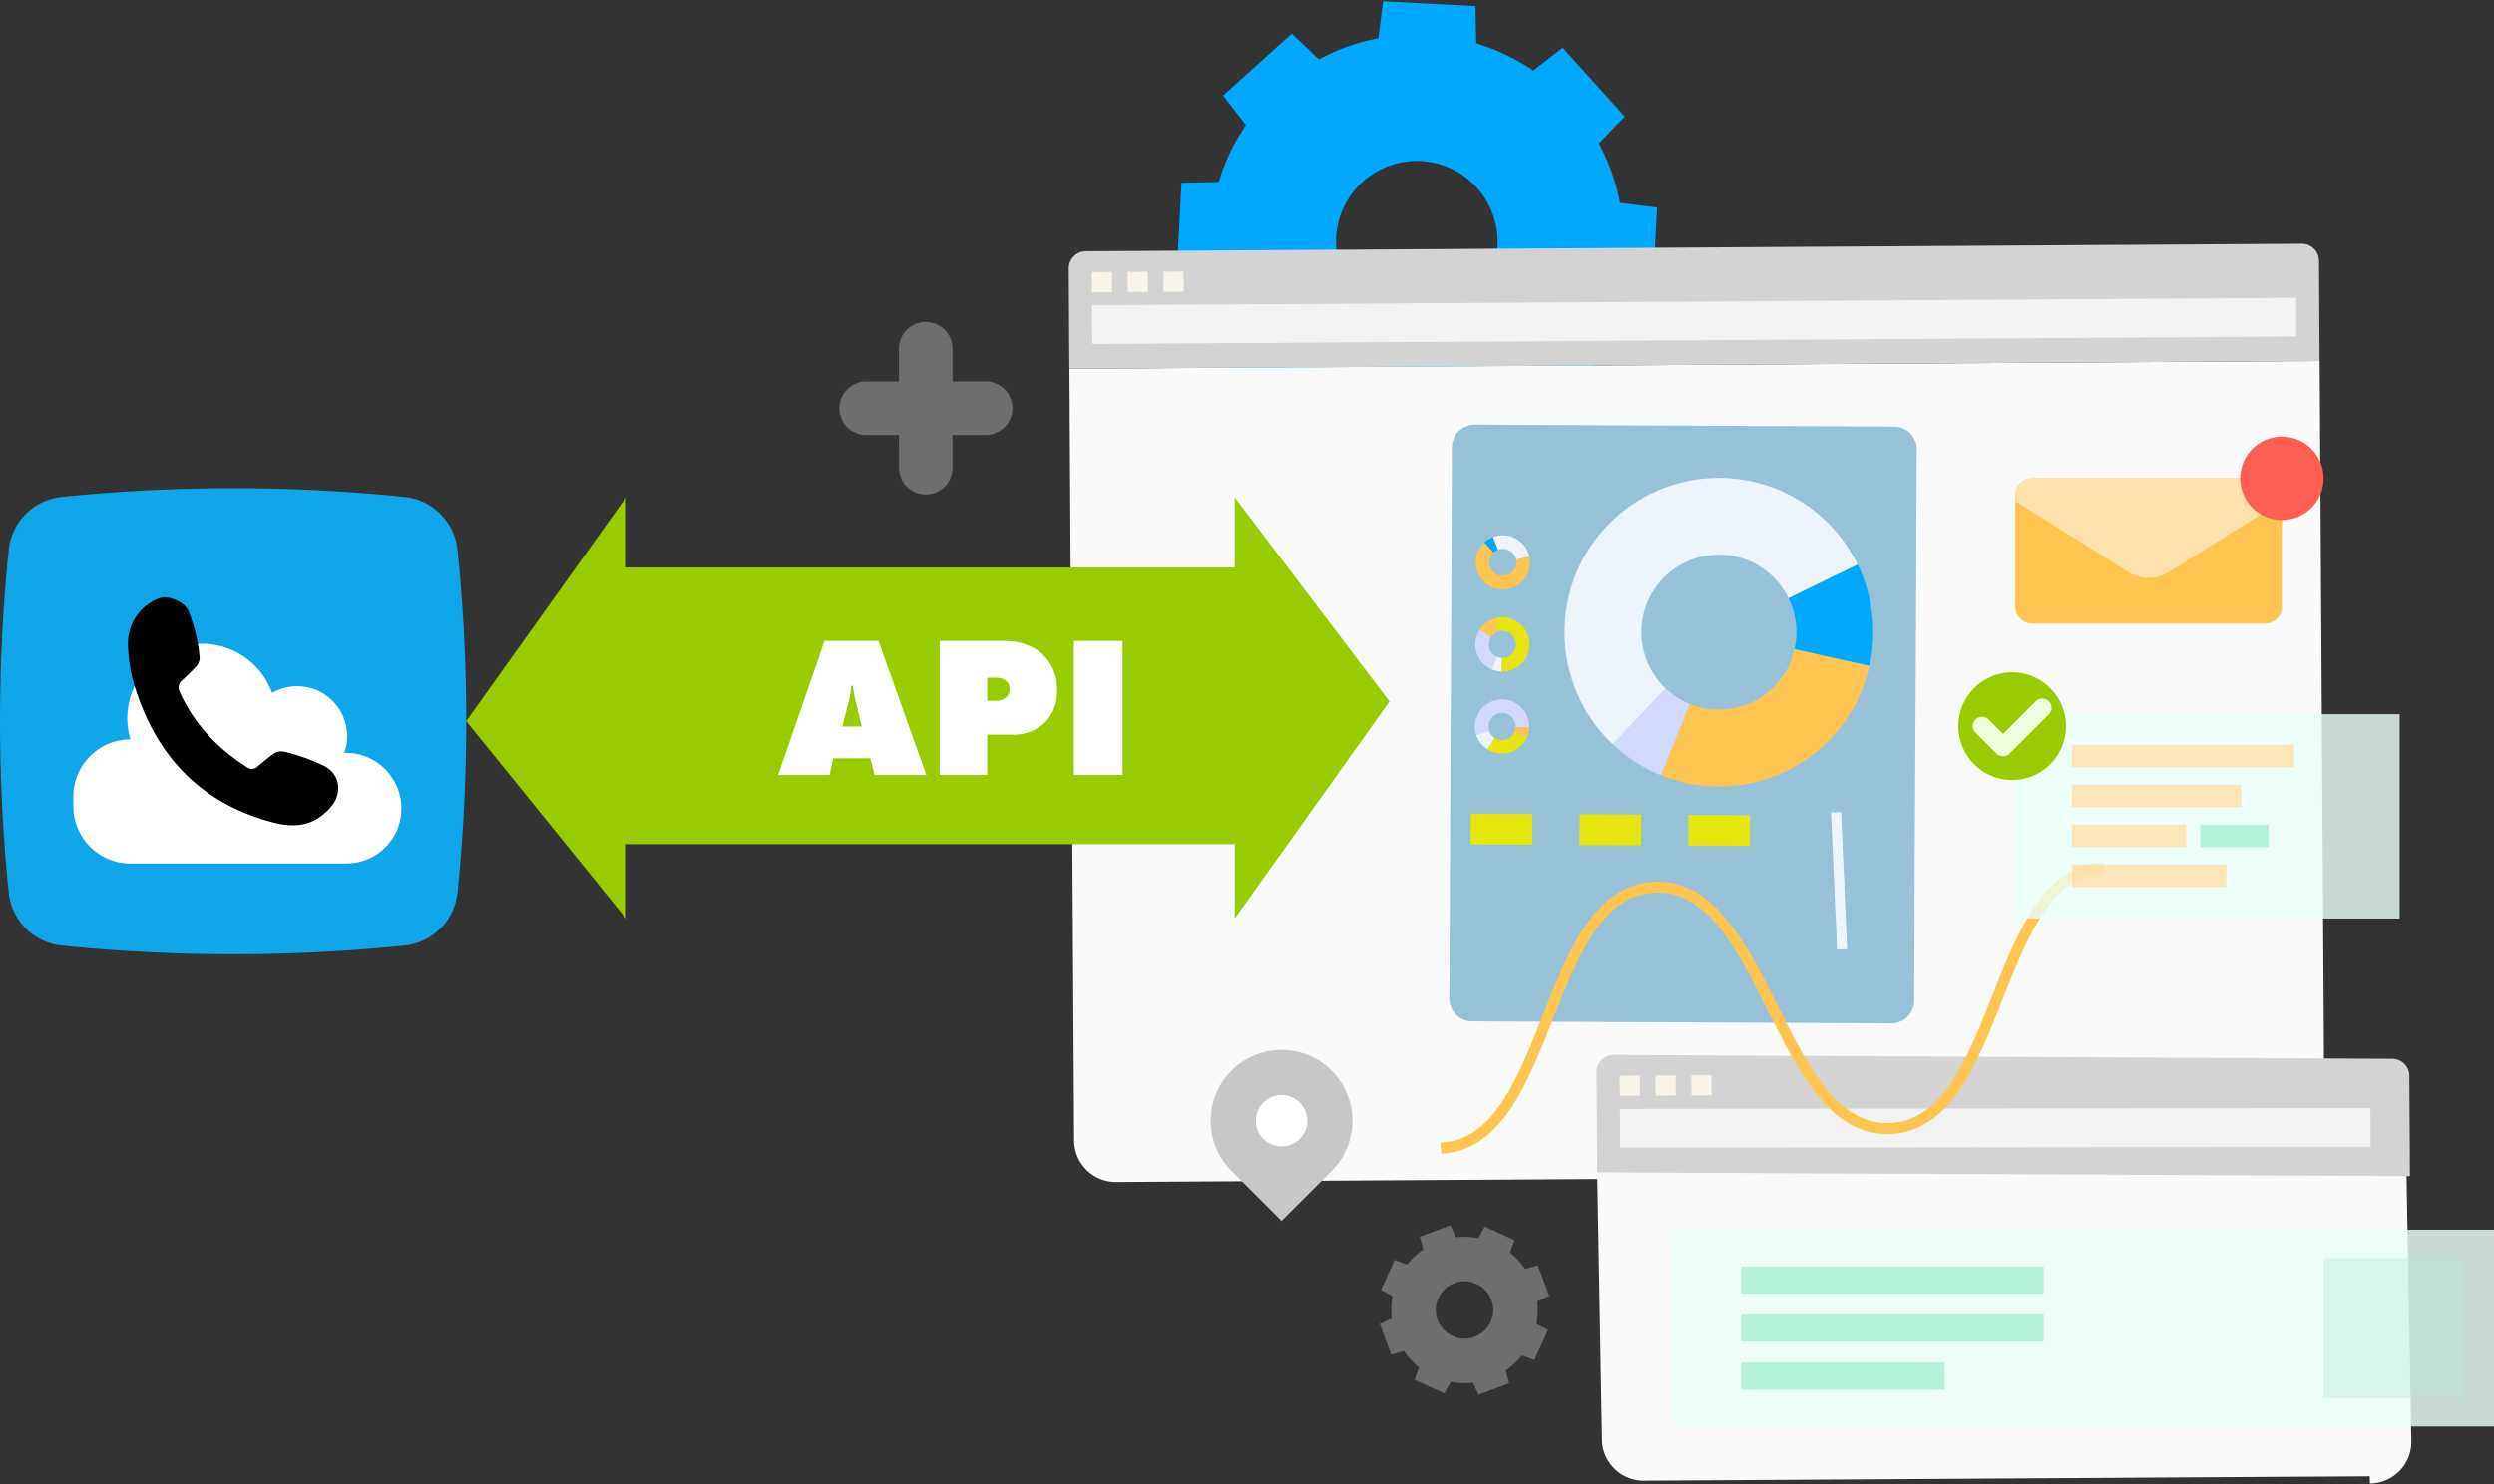 <svg width="583" height="347" viewBox="0 0 583 347" fill="none" xmlns="http://www.w3.org/2000/svg"><rect x="0" y="0" width="583" height="347" fill="#333333" stroke="none"/><g clip-path="url(#clip0)"><path d="M297.097 101.741l-14.489-16.08 6.038-6.308a48.132 48.132 0 01-4.936-13.903l-8.652-1.092 1.125-21.62 8.719-.19a48.152 48.152 0 016.352-13.31l-5.35-6.897 16.08-14.49 6.308 6.038a48.004 48.004 0 0113.903-4.935l1.097-8.652 21.612 1.125.196 8.719a47.983 47.983 0 0113.311 6.352l6.901-5.35 14.489 16.08-6.038 6.304a48.272 48.272 0 014.941 13.899l8.648 1.096-1.125 21.617-8.715.189a48.227 48.227 0 01-6.353 13.315l5.351 6.901-16.081 14.489L354.121 99a48.088 48.088 0 01-13.897 4.932l-1.101 8.652-21.617-1.125-.193-8.719a48.083 48.083 0 01-13.315-6.349l-6.901 5.35zm42.735-28.45a18.753 18.753 0 004.051-2.775 18.899 18.899 0 005.111-20.337 18.895 18.895 0 00-34.841-1.814 18.885 18.885 0 002.971 20.759 18.743 18.743 0 003.741 3.18 18.965 18.965 0 0018.958.987" fill="#00A9FF"/><path opacity=".4" d="M325.202 316.769l-2.673-7.185 2.811-1.292c-.207-1.739-.143-3.5.19-5.22l-2.707-1.489 3.192-6.976 2.898 1.078a16.973 16.973 0 013.828-3.555l-.862-2.969 7.189-2.672 1.289 2.811a16.93 16.93 0 015.22.19l1.492-2.708 6.974 3.191-1.079 2.895a16.962 16.962 0 013.558 3.832l2.971-.858 2.671 7.185-2.812 1.287a17.064 17.064 0 01-.185 5.226l2.703 1.489-3.192 6.973-2.901-1.077a17.022 17.022 0 01-3.828 3.556l.858 2.97-7.188 2.671-1.283-2.812a17.09 17.09 0 01-5.225-.187l-1.489 2.703-6.97-3.192 1.073-2.895a17.032 17.032 0 01-3.555-3.831l-2.968.861zm17.784-3.79a6.878 6.878 0 001.7-.382 6.715 6.715 0 003.567-3.105 6.708 6.708 0 00-6.547-9.862 6.531 6.531 0 00-1.7.385 6.73 6.73 0 00-4.333 6.933c.052.581.18 1.152.383 1.699.207.544.483 1.059.822 1.533a6.695 6.695 0 006.113 2.801M222.668 109.364l-.003-7.646 7.654-.003a6.262 6.262 0 10-.005-12.523l-7.654.003-.002-7.66a6.262 6.262 0 00-12.524.005l.003 7.662-7.646.003a6.263 6.263 0 00-4.424 10.69 6.26 6.26 0 004.429 1.833l7.645-.003.003 7.646a6.262 6.262 0 0012.524-.004" fill="#C7C7C7"/><path d="M543.362 264.902a9.74 9.74 0 01-2.812 6.91 9.744 9.744 0 01-6.874 2.897l-103.108.63-9.426.061-6.326.033-9.562.056-15.131.094-12.518.074-5.326.035-12.484.076-98.894.612a9.76 9.76 0 01-6.911-2.809 9.737 9.737 0 01-2.899-6.873l-1.104-180.475 292.256-1.816 1.119 180.495z" fill="#FAFAFA"/><path d="M542.238 84.417l-292.26 1.807-.146-23.43a4.011 4.011 0 013.987-4.036L538.057 57a4.013 4.013 0 014.036 3.987l.145 23.43z" fill="#D3D3D3"/><path d="M536.745 69.647l-281.457 1.74.056 9.055 281.457-1.74-.056-9.055z" fill="#F2F2F2"/><path d="M259.945 63.603l-4.704.029.028 4.705 4.705-.028-.029-4.706zm8.363-.05l-4.704.028.028 4.704 4.704-.028-.028-4.704zm8.366-.052l-4.704.029.028 4.704 4.704-.029-.028-4.704z" fill="#F9F4EA"/><path d="M563.675 337.067a9.74 9.74 0 01-2.812 6.91 9.751 9.751 0 01-6.874 2.897l-.031-1.688-9.425.061-6.326.034-9.563.055-15.13.094-12.518.075-5.326.034-12.485.076-98.892.608a9.75 9.75 0 01-9.041-5.961 9.756 9.756 0 01-.765-3.726l-1.115-62.414 189.176.509 1.127 62.436z" fill="#FAFAFA"/><path d="M563.353 274.987l-189.99-.864-.145-23.43a4.012 4.012 0 013.986-4.035l181.969.911a4.012 4.012 0 014.035 3.986l.145 23.432z" fill="#D3D3D3"/><path d="M378.673 259.286l175.448-.192.056 9.054-175.448.193-.056-9.055z" fill="#F2F2F2"/><path d="M383.331 251.503l-4.705.028.028 4.705 4.705-.028-.028-4.705zm8.362-.051l-4.704.028.029 4.704 4.704-.028-.029-4.704zm8.366-.052l-4.704.029.028 4.704 4.705-.029-.029-4.704z" fill="#F9F4EA"/><path opacity=".4" d="M442.131 239.275l-98.06-.47a5.303 5.303 0 01-5.271-5.319l.618-128.921a5.298 5.298 0 015.32-5.27l98.06.47a5.302 5.302 0 015.271 5.321l-.618 128.92a5.29 5.29 0 01-3.292 4.876 5.303 5.303 0 01-2.028.393" fill="#006CA2"/><path d="M428.023 189.966l1.402 32.075 2.361-.103-1.402-32.076-2.361.104z" fill="#EDF4FC"/><path d="M442.106 265.133l-.158.008c-13.966.609-21.485-14.396-28.756-28.911-7.222-14.417-14.045-28.033-26.348-27.497l-.135.007c-12.21.636-17.799 14.75-23.713 29.683-5.954 15.035-12.114 30.582-25.968 31.303l-.157.008-.113-2.566.137-.007c12.21-.635 17.799-14.75 23.716-29.683 5.954-15.035 12.11-30.581 25.964-31.302l.157-.008c13.966-.611 21.485 14.398 28.757 28.911 7.221 14.415 14.044 28.033 26.347 27.496l.135-.007c12.213-.635 17.801-14.75 23.718-29.683 5.956-15.035 12.116-30.581 25.968-31.302l.16-.009.112 2.566-.139.007c-12.209.636-17.797 14.743-23.716 29.683-5.954 15.035-12.113 30.582-25.968 31.303" fill="#FFC550"/><path d="M394.707 190.521l-.034 7.185 14.369.066.033-7.184-14.368-.067zm-25.431-.12l-.033 7.185 14.369.067.033-7.185-14.369-.067zm-25.431-.121l-.033 7.183 14.369.067.033-7.184-14.369-.066z" fill="#E6E60E"/><path d="M388.3 181.279a36.064 36.064 0 0030.288-1.501 36.06 36.06 0 0018.429-24.082l-17.525-3.925a18.112 18.112 0 01-17.757 14.156 17.897 17.897 0 01-6.7-1.317l-6.735 16.669z" fill="#FFC550"/><path d="M376.19 173.221c.281.286.572.554.866.825l12.332-13.056a18.1 18.1 0 01-5.65-14.281c.162-2.649.905-5.23 2.175-7.561a18.12 18.12 0 0112.377-9.093 18.104 18.104 0 0119.804 9.845l16.149-7.88a35.721 35.721 0 00-6.793-9.587 36.077 36.077 0 00-61.708 25.224 36.076 36.076 0 0010.448 25.56" fill="#EDF4FC"/><path d="M419.926 147.909a18.27 18.27 0 01-.435 3.864l17.525 3.924a35.903 35.903 0 00-2.775-23.674l-16.15 7.875a17.904 17.904 0 011.833 8.01" fill="#00A9FF"/><path d="M377.055 174.041a35.558 35.558 0 0011.244 7.235l6.738-16.669a17.906 17.906 0 01-5.649-3.624l-12.333 13.058z" fill="#D1D9FE"/><path d="M348.997 125.609a6.34 6.34 0 016.823 1.438 6.273 6.273 0 011.694 3.139l-3.086.662a3.18 3.18 0 00-4.274-2.299l-1.157-2.94z" fill="#EDF4FC"/><path d="M346.855 126.996c.05-.049.102-.097.152-.144l2.145 2.316a3.179 3.179 0 00-.638 3.825 3.176 3.176 0 002.154 1.616 3.176 3.176 0 003.494-1.683l2.824 1.412a6.238 6.238 0 01-1.209 1.673 6.359 6.359 0 01-2.064 1.364 6.352 6.352 0 01-6.904-1.411 6.343 6.343 0 01.046-8.968" fill="#FFC550"/><path d="M354.5 131.521c0-.228-.023-.456-.07-.679l3.086-.662a6.316 6.316 0 01-.528 4.157l-2.826-1.412a3.16 3.16 0 00.336-1.405" fill="#FFC550"/><path d="M347.007 126.856a6.24 6.24 0 011.99-1.252l1.155 2.945c-.37.144-.709.358-.999.628l-2.146-2.321z" fill="#00A9FF"/><path d="M356.946 172.416a6.343 6.343 0 01-6.705 3.743 6.337 6.337 0 01-2.555-.957l1.715-2.65a3.183 3.183 0 004.648-1.397l2.897 1.261z" fill="#E6E60E"/><path d="M357.476 169.912c.003.069-.005.141-.008.21l-3.155-.119a3.188 3.188 0 00-1.049-2.486 3.183 3.183 0 00-5.147 3.372l-2.995 1a6.347 6.347 0 01.591-5.295 6.349 6.349 0 011.882-1.975 6.351 6.351 0 015.262-.842 6.345 6.345 0 014.619 6.135z" fill="#D1D9FE"/><path d="M348.871 172.12c.16.163.338.308.53.431l-1.715 2.65a6.328 6.328 0 01-2.567-3.312l2.995-.999c.154.463.413.884.757 1.23" fill="#EDF4FC"/><path d="M357.467 170.124a6.248 6.248 0 01-.521 2.292l-2.897-1.259c.16-.362.249-.752.262-1.148l3.156.115z" fill="#FFC550"/><path d="M348.692 156.508a6.343 6.343 0 01-3.743-6.705c.13-.911.456-1.783.957-2.555l2.65 1.715a3.181 3.181 0 001.396 4.648l-1.26 2.897z" fill="#D1D9FE"/><path d="M351.193 157.035c-.069.003-.141-.003-.21-.007l.12-3.155a3.193 3.193 0 002.484-1.05 3.177 3.177 0 00-.693-4.836 3.196 3.196 0 00-2.678-.311l-.999-2.994a6.347 6.347 0 015.292.595 6.34 6.34 0 01-3.316 11.759" fill="#E6E60E"/><path d="M348.982 148.431a3.275 3.275 0 00-.431.53l-2.649-1.715a6.322 6.322 0 013.311-2.567l.999 2.996a3.156 3.156 0 00-1.23.756" fill="#FFC550"/><path d="M350.983 157.028a6.243 6.243 0 01-2.291-.521l1.262-2.897c.362.16.752.249 1.148.264l-.119 3.154z" fill="#EDF4FC"/><path d="M287.868 250.337a16.57 16.57 0 0111.714-4.848 16.57 16.57 0 0115.302 10.231 16.581 16.581 0 01-.005 12.679 16.547 16.547 0 01-3.593 5.373l-11.717 11.709-11.71-11.718a16.562 16.562 0 01.009-23.426z" fill="#C7C7C7"/><path d="M299.893 268.049a6.003 6.003 0 10-.626-11.99 6.003 6.003 0 00.626 11.99z" fill="#fff"/><path d="M2.037 208.688a394.7 394.7 0 010-80.091 13.876 13.876 0 0112.41-12.411 394.493 394.493 0 0180.09 0 13.873 13.873 0 0112.412 12.411 394.647 394.647 0 010 80.091 13.883 13.883 0 01-3.994 8.417 13.884 13.884 0 01-8.417 3.994 394.782 394.782 0 01-80.09 0 13.882 13.882 0 01-12.411-12.411z" fill="#0FA7E9"/><path d="M80.857 176.03h-.372a10.76 10.76 0 00.65-3.891 11.636 11.636 0 00-11.587-11.685h-.1a11.49 11.49 0 00-5.842 1.577 17.45 17.45 0 00-19.398-11.241 17.449 17.449 0 00-14.451 17.141v.041c.006 1.666.256 3.322.742 4.915a13.356 13.356 0 00-13.355 13.35v2.314a13.36 13.36 0 0013.354 13.354h50.449a12.876 12.876 0 009.103-3.749 12.865 12.865 0 003.787-9.087v-.054a13.02 13.02 0 00-12.98-12.985z" fill="#fff"/><path d="M29.914 150.173a11.215 11.215 0 017.279-10.268c2.239-.766 5.959.8 6.917 3.058a38.607 38.607 0 012.542 10.622 2.975 2.975 0 01-.955 2.406 50.305 50.305 0 01-3.048 3.027 2.156 2.156 0 00-.641 2.766c3.38 7.56 8.875 13.226 15.768 17.645a1.88 1.88 0 002.44-.208c1.138-.949 2.282-1.893 3.47-2.777a3.293 3.293 0 012.93-.641 46.037 46.037 0 019.179 3.3c3.642 1.865 4.294 6.219 1.724 9.359-3.727 4.553-8.294 5.28-13.7 3.852-16.842-4.451-27.228-15.42-32.322-31.766a34.936 34.936 0 01-1.583-10.375z" fill="#000"/><path d="M146.327 116.299v16.411h142.3v-16.411l36.176 47.72-36.174 50.755v-17.388H146.327v17.388l-37.34-46.163 37.34-52.312z" fill="#9C0"/><path d="M203.42 177.312l1.034 3.9h12.079l-11.186-31.349h-12.6l-10.853 31.349h12.032l.846-3.9h8.648zm-3.431-13.443l1.457 6.016h-4.559l1.551-6.016c.301-1.152.474-2.334.517-3.525h.423c.143 1.185.347 2.362.611 3.525zm30.785 17.343v-9.447h5.5c2.803.196 5.57-.715 7.708-2.538a10.064 10.064 0 003.1-7.849 11.226 11.226 0 00-3.2-8.225c-1.316-1.269-4.183-3.29-9.165-3.29h-15.035v31.349h11.092zm0-22.748h2.068a3.941 3.941 0 012.3.7 2.345 2.345 0 01.846 1.927 2.446 2.446 0 01-.752 1.927 3.555 3.555 0 01-2.538.846h-1.924v-5.4zm31.631 22.748v-31.349h-11.374v31.349h11.374z" fill="#fff"/><g opacity=".9"><path opacity=".9" d="M583.156 287.545H391.11v45.997h192.046v-45.997z" fill="#EBFFF8"/><path opacity=".9" d="M575.8 294.202h-32.684v32.684H575.8v-32.684z" fill="#D3F4E8"/><path opacity=".9" d="M477.737 296.184h-70.744v6.304h70.744v-6.304zm0 11.207h-70.744v6.304h70.744v-6.304zm-23.115 11.208h-47.629v6.304h47.629v-6.304z" fill="#A5EFD3"/></g><g opacity=".9"><path opacity=".9" d="M560.948 166.992h-89.836v47.782h89.836v-47.782z" fill="#EBFFF8"/><path opacity=".9" d="M536.281 174.178h-51.958v5.244h51.958v-5.244zm-12.334 9.323h-39.624v5.244h39.624v-5.244zm-12.902 9.323h-26.722v5.244h26.722v-5.244z" fill="#FFE1AB"/><path opacity=".9" d="M530.274 192.824h-15.926v5.244h15.926v-5.244z" fill="#A5EFD3"/><path opacity=".9" d="M520.451 202.148h-36.128v5.244h36.128v-5.244z" fill="#FFE1AB"/></g><path d="M533.426 115.765v26.124a3.883 3.883 0 01-3.893 3.9h-54.526a3.886 3.886 0 01-3.895-3.9v-26.124a3.904 3.904 0 013.895-3.918h54.527a3.89 3.89 0 012.759 1.151 3.917 3.917 0 011.133 2.767z" fill="#FFC550"/><path d="M533.426 115.744v1.417l-26.517 16.649a8.75 8.75 0 01-9.3 0l-26.5-16.651v-1.4a3.918 3.918 0 013.918-3.918h54.5a3.903 3.903 0 013.603 2.409c.196.474.296.981.296 1.494z" fill="#FFE1AB"/><path d="M543.176 111.845a9.743 9.743 0 01-6.016 9.004 9.747 9.747 0 116.016-9.004z" fill="#FF5E52"/><path d="M482.95 169.807a12.58 12.58 0 01-7.77 11.626 12.587 12.587 0 01-11.808-22.091 12.586 12.586 0 0119.578 10.465z" fill="#9C0"/><path d="M468.233 176.85a2.173 2.173 0 01-1.534-.636l-4.931-4.937a2.166 2.166 0 01.025-3.042 2.173 2.173 0 013.042-.025l3.4 3.4 7.662-7.661a2.166 2.166 0 013.041.025 2.168 2.168 0 01.026 3.042l-9.2 9.2a2.176 2.176 0 01-1.531.634z" fill="#F0FFDC"/></g><defs><clipPath id="clip0"><path fill="#fff" d="M0 0h583v347H0z"/></clipPath></defs></svg>

